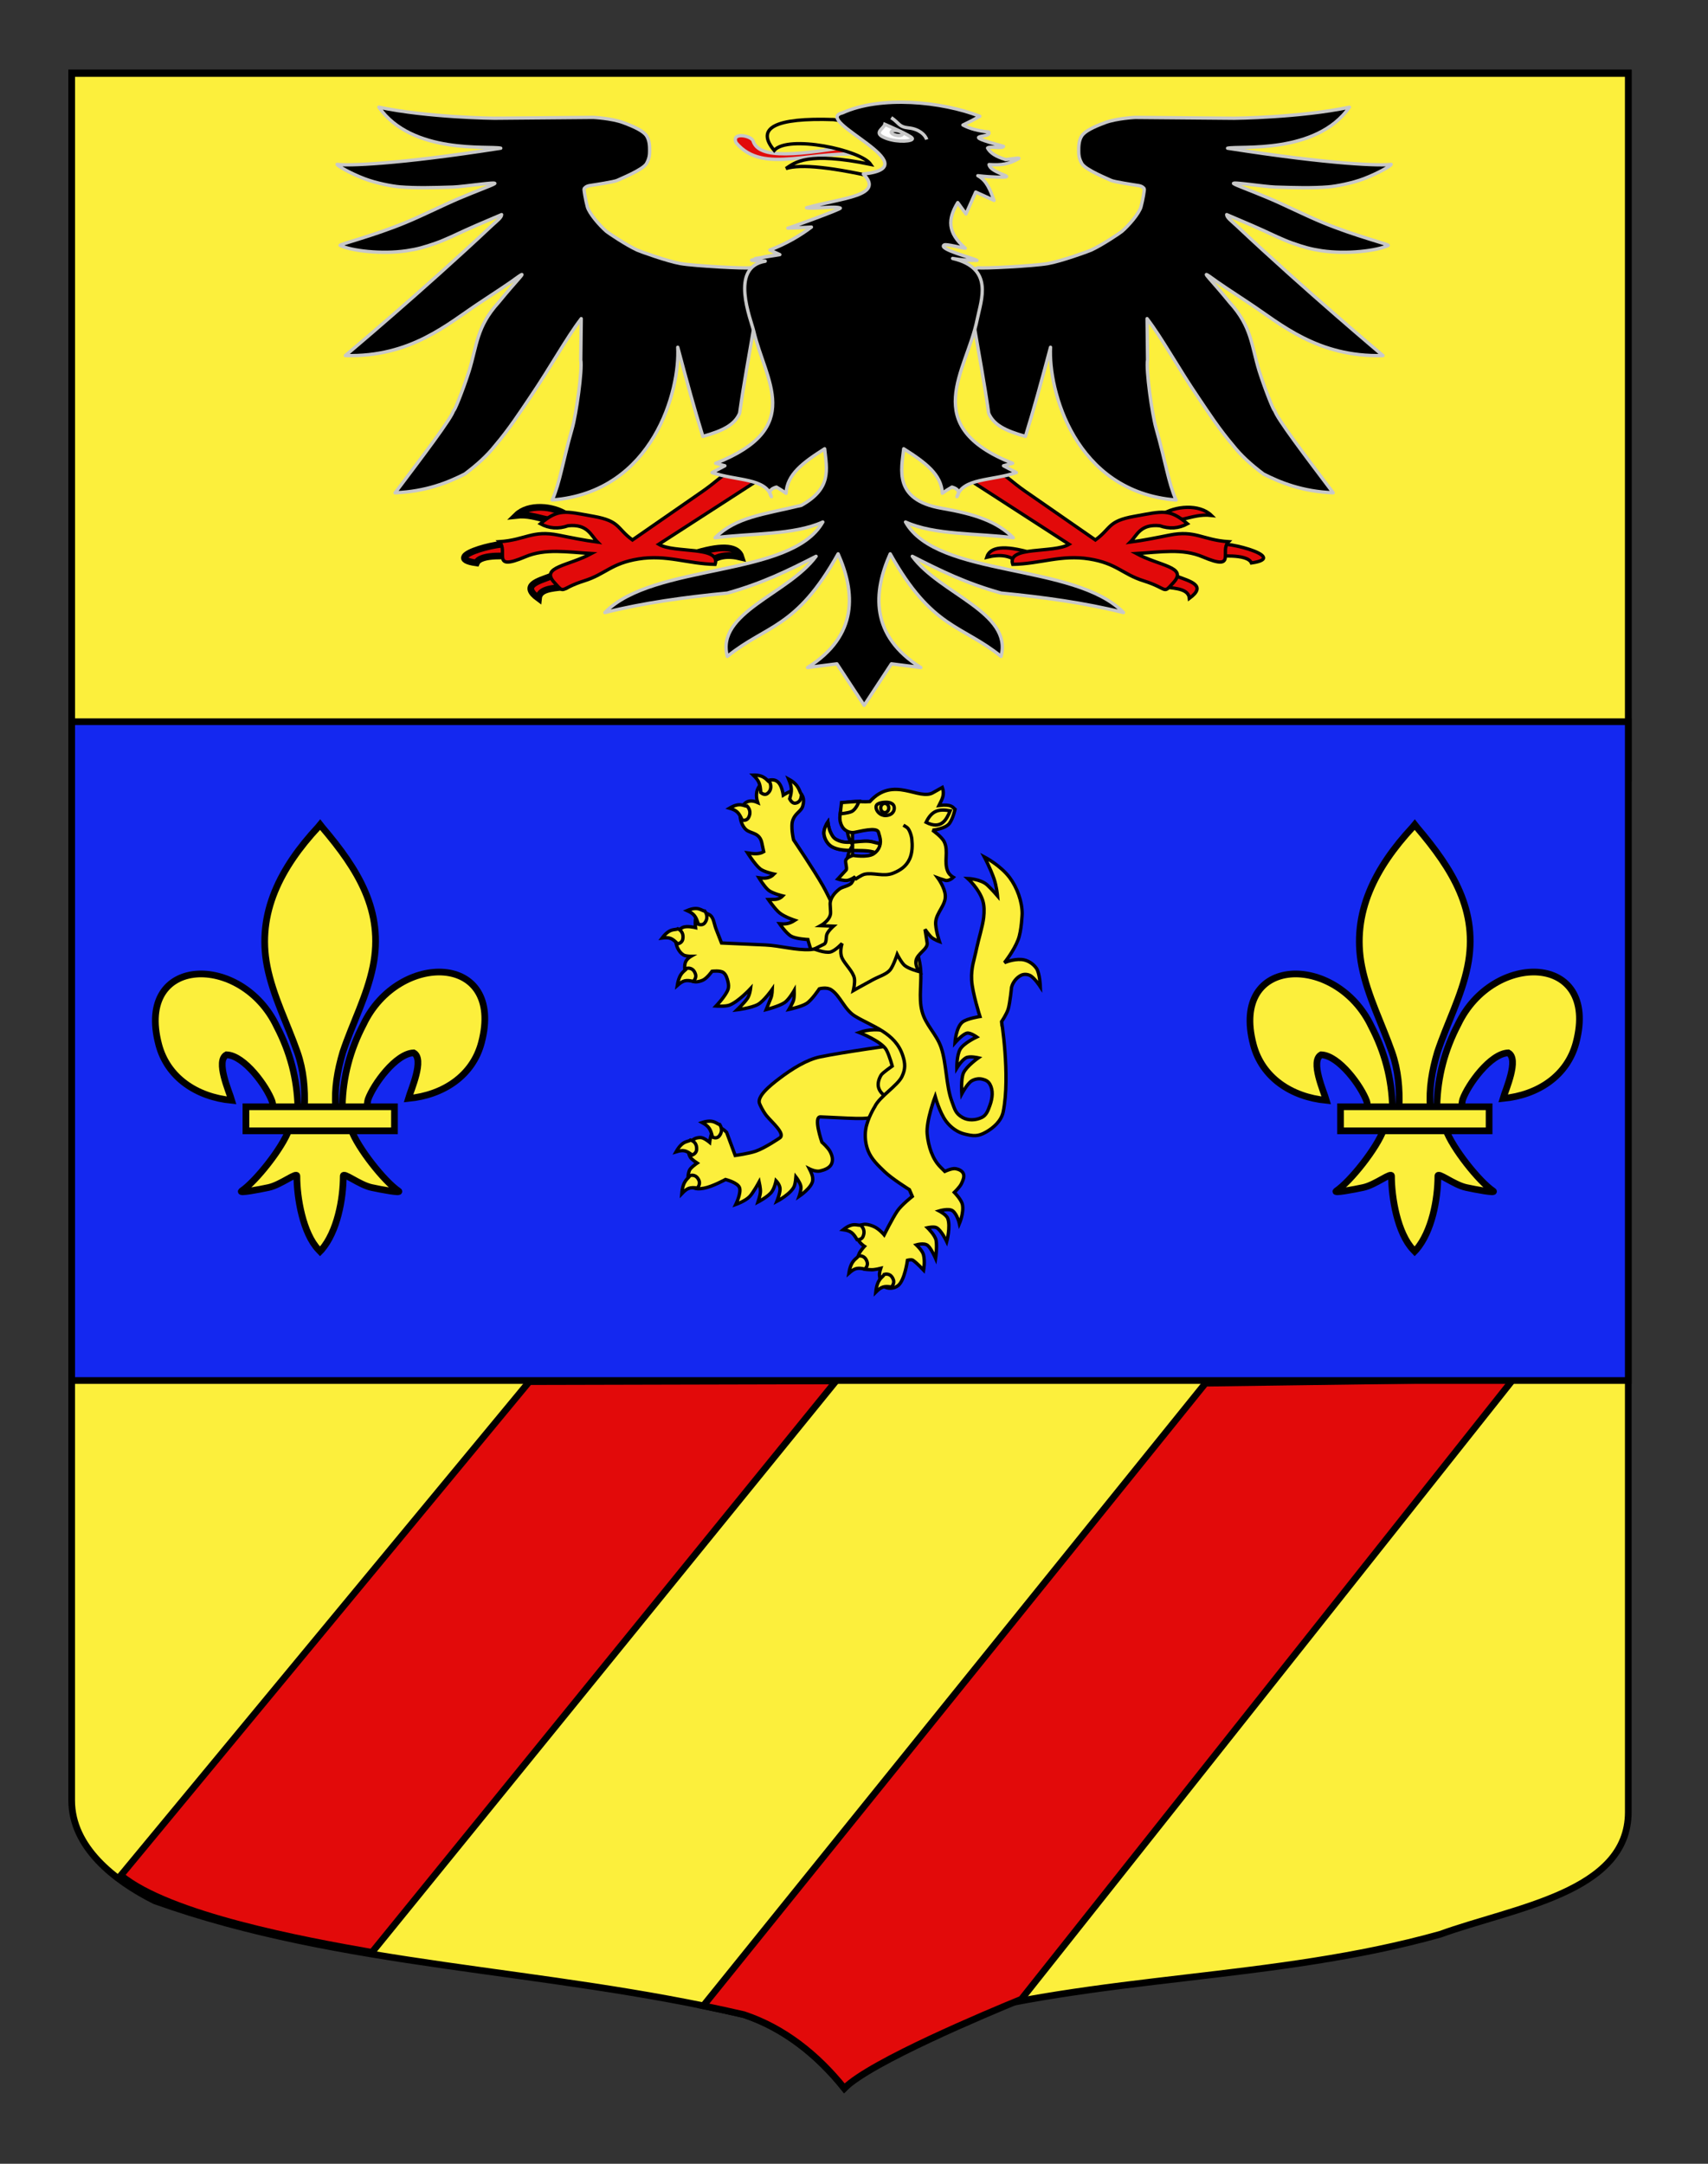 <?xml version="1.0" encoding="utf-8"?>
<!-- Generator: Adobe Illustrator 15.1.0, SVG Export Plug-In . SVG Version: 6.00 Build 0)  -->
<!DOCTYPE svg PUBLIC "-//W3C//DTD SVG 1.1//EN" "http://www.w3.org/Graphics/SVG/1.1/DTD/svg11.dtd">
<svg version="1.1" id="Calque_2" xmlns="http://www.w3.org/2000/svg" xmlns:xlink="http://www.w3.org/1999/xlink" x="0px" y="0px"
	 width="255.118px" height="323.148px" viewBox="0 0 255.118 323.148" enable-background="new 0 0 255.118 323.148"
	 xml:space="preserve">
<rect x="0" y="0" width="255.118" height="323.148" fill="#333333" stroke="none"/>
<path id="Fond_x5F_de_x5F_l_x5F_ecu_1_" fill="#FCEF3C" stroke="#000000" d="M10.707,10.88c78,0,154.504,0,232.504,0
	c0,135.583,0,149.083,0,259.75c0,12.043-17.1,14.25-28.101,18.25c-25,7-51,6-76,13c-5,2-9,6-12.999,10c-4-5-9-9-15-11
	c-30-7-60-7-88-17c-6-3-12.406-8-12.406-15C10.707,245.339,10.707,147.255,10.707,10.88z"/>
<rect x="10.709" y="10.975" fill="#FCEF3C" stroke="#000000" width="232.5" height="105.309"/>
<g>
	<path fill="none" d="M219.629,205.945l-80.68,96.01c0.055-0.021,0.106-0.052,0.161-0.074c25-7,51-6,76-13
		c11.001-4,28.101-6.207,28.101-18.25l0.348-64.758L219.629,205.945z"/>
	<path fill="none" d="M124.89,206.231l-71.614,85.221c16.95,2.948,34.336,4.54,51.77,8.105l78.574-93.504L124.89,206.231z"/>
	<path fill="none" d="M10.992,206.574l-0.285,62.306c0,7,6.406,12,12.406,15c0.156,0.057,0.313,0.107,0.47,0.162l65.296-77.703
		L10.992,206.574z"/>
	<path fill="#E20A0A" stroke="#000000" d="M79.059,206.339l-61,73.735c7.25,6,27.42,9.747,37.5,11.5l69.33-85.344L79.059,206.339z"
		/>
	<path fill="#E20A0A" stroke="#000000" d="M180.059,206.574l-75.013,92.983c2.022,0.413,4.044,0.852,6.067,1.322c6,2,11,6,15,11
		c3.955-3.956,21.521-11.283,26.446-13.306l73.5-92.63L180.059,206.574z"/>
</g>
<rect x="10.709" y="107.787" fill="#1428F0" stroke="#000000" width="232.5" height="98.388"/>
<g id="Aigle">
	<path id="path2764" stroke="#C8C8C8" stroke-width="0.5" stroke-linejoin="round" d="M113.258,40.407l-1.229-0.423
		c-0.581,0.146-8.339-0.262-10.375-0.621c-2.037-0.36-6.088-1.833-6.498-2.022c-1.641-0.763-4.301-2.554-4.561-2.773
		C89.57,33.691,88,31.872,87.73,30.875c-0.271-1-0.546-2.608-0.481-2.689c0.064-0.082,0.242-0.378,0.862-0.474
		c0.695-0.104,3.682-0.561,4.099-0.777c0.333-0.176,3.821-1.564,4.354-2.503c0.454-0.805,0.474-1.369,0.474-1.956
		s-0.005-1.482-0.458-2.185c-0.452-0.701-1.739-1.327-3.485-1.979c-1.746-0.653-4.499-0.782-4.499-0.782L73.82,17.657
		c-0.016,0.001-9.811-0.094-17.229-1.651c4.994,7.117,16.406,5.717,18.203,6.125c-15.63,2.452-22.914,2.626-24.438,2.416
		c0.023,0.214,1.909,1.31,4.063,2.14c1.744,0.672,4.162,1.13,5.311,1.224c2.406,0.196,5.057,0.121,7.916,0.029
		c1.6-0.05,6.658-0.84,6.24-0.52c-0.328,0.253-2.574,1.042-5.324,2.209c-2.416,1.027-5.217,2.456-7.979,3.604
		c-4.939,2.049-10.064,3.283-9.775,3.424c1.629,0.792,6.165,1.356,9.93,0.795c1.617-0.242,2.623-0.529,4.39-1.146
		c1.364-0.477,3.263-1.402,4.39-1.917c2.136-0.973,4.143-1.778,5.404-2.337c-0.004,0.44-0.673,0.908-1.487,1.666
		c-10.216,9.625-21.852,19.384-21.852,19.384c9.78,0.272,15.307-4.749,20.01-7.843c5.987-3.938,4.62-3.114,5.914-4.003
		c1.294-0.888-0.31,0.562-3.039,3.917c-3.306,3.643-3.22,6.431-4.409,10.265c-0.916,2.861-2.278,6.254-2.313,5.855
		c-0.128,0.956-4.821,7.12-8.728,12.305c4.615-0.189,7.928-1.542,10.408-2.808c1.842-1.378,3.372-2.776,4.525-4.242
		c2.102-2.471,3.624-4.836,5.156-7.096c3.209-4.731,5.449-8.909,7.709-11.864l-0.072,6.145c0.273,1.47-0.684,8.189-1.277,10.248
		c-1.439,5.001-1.787,7.97-2.981,10.694c15.188-1.193,19.099-16.51,18.747-22.812c1.25,4.714,2.5,9.291,3.75,13.314
		c3.035-0.854,4.75-1.735,5.494-3.459c0.668-4.767,1.466-8.865,2.133-12.89l6.271-6.135L113.258,40.407z"/>
	<path id="path5440" stroke="#C8C8C8" stroke-width="0.5" stroke-linejoin="round" d="M144.903,40.407l1.229-0.423
		c0.582,0.146,8.342-0.262,10.375-0.621c2.037-0.36,6.091-1.833,6.496-2.022c1.646-0.763,4.308-2.554,4.562-2.773
		c1.025-0.874,2.596-2.694,2.865-3.69c0.271-1,0.547-2.608,0.482-2.689c-0.065-0.081-0.244-0.378-0.861-0.474
		c-0.697-0.104-3.684-0.561-4.1-0.777c-0.334-0.176-3.82-1.564-4.354-2.503c-0.457-0.805-0.476-1.369-0.476-1.956
		s0.006-1.482,0.459-2.185c0.451-0.701,1.737-1.327,3.482-1.979c1.744-0.653,4.499-0.782,4.499-0.782l14.774,0.127
		c0.018,0.001,9.812-0.094,17.229-1.651c-4.993,7.117-16.407,5.717-18.205,6.125c15.632,2.451,22.912,2.625,24.438,2.414
		c-0.023,0.214-1.907,1.31-4.062,2.14c-1.746,0.672-4.16,1.13-5.311,1.224c-2.405,0.196-5.057,0.121-7.916,0.03
		c-1.602-0.051-6.66-0.841-6.241-0.521c0.328,0.253,2.573,1.042,5.325,2.209c2.417,1.027,5.216,2.456,7.979,3.604
		c4.939,2.049,10.063,3.283,9.776,3.424c-1.632,0.792-6.166,1.356-9.935,0.795c-1.615-0.242-2.621-0.529-4.389-1.146
		c-1.363-0.477-3.264-1.402-4.391-1.917c-2.137-0.973-4.145-1.778-5.404-2.337c0.007,0.44,0.676,0.908,1.488,1.666
		c10.214,9.625,21.853,19.385,21.853,19.385c-9.78,0.271-15.308-4.749-20.013-7.845c-5.984-3.938-4.619-3.114-5.912-4.002
		s0.311,0.562,3.037,3.917c3.307,3.642,3.225,6.43,4.41,10.265c0.918,2.859,2.277,6.252,2.312,5.854
		c0.129,0.956,4.82,7.119,8.729,12.305c-4.615-0.189-7.93-1.541-10.408-2.808c-1.842-1.378-3.373-2.778-4.523-4.242
		c-2.104-2.471-3.625-4.836-5.158-7.096c-3.207-4.732-5.446-8.91-7.707-11.864l0.072,6.146c-0.271,1.469,0.685,8.188,1.273,10.247
		c1.438,5.001,1.789,7.971,2.98,10.694c-15.188-1.193-19.098-16.51-18.748-22.811c-1.248,4.713-2.498,9.291-3.748,13.313
		c-3.033-0.854-4.752-1.735-5.492-3.459c-0.668-4.767-1.469-8.865-2.137-12.89l-6.271-6.134L144.903,40.407z"/>
	<g id="g12549">
		<g id="g12543">
			<path id="path6333" fill="#E20A0A" stroke="#000000" d="M76.353,83.05c0.012-0.035,0.115-1.521,0.112-1.51
				c0.177-1.232-11.46,1.653-5.305,2.533C71.792,82.604,76.322,83.149,76.353,83.05C76.365,83.013,76.34,83.088,76.353,83.05z"/>
			<path id="path8112" fill="#E20A0A" stroke="#000000" d="M84.594,76.877c-2.056,1.943-4.21-0.276-7.45,0.093
				C78.921,75.229,82.585,75.539,84.594,76.877L84.594,76.877z"/>
			<path id="path9884" fill="#E20A0A" stroke="#000000" d="M84.046,87.676c1.664-0.203,0.617-2.491-1.6-1.661
				c-2.217,0.829-4.651,1.419-2.012,3.346C80.568,87.967,82.382,87.88,84.046,87.676C85.71,87.472,82.382,87.88,84.046,87.676z"/>
			<path id="path11656" fill="#E20A0A" stroke="#000000" d="M104.16,82.531c3.893-1.13,6.059-0.889,6.537,0.691
				c-2.068-0.505-3.414-0.194-4.389,0.53"/>
		</g>
		<path id="path5446" fill="#E20A0A" stroke="#000000" stroke-width="0.5" d="M114.765,70.716c-6.127-1.546-5.849-0.095-9.789,2.639
			c-3.502,2.429-7.006,4.855-10.508,7.285c-2.393-1.742-1.789-2.812-5.836-3.533c-4.239-0.755-5.215-1.182-7.915,1.115
			c1.313,0.711,2.697,0.809,4.151,0.293c2.918-0.28,3.363,1.421,4.389,2.446c-1.988-0.262-3.912-0.654-5.816-1.036
			c-3.947-0.792-4.906,0.708-8.859,0.978c1.396,1.406-1.337,4.475,3.863,2.257c3.008-1.28,6.25-0.708,9.898-0.49
			c-3.402,1.853-7.664,1.979-5.568,4.3c1.693,1.876,0.697,0.966,4.482-0.221c3.198-1.002,4.009-2.61,8.113-3.272
			c4.203-0.677,7.315,0.729,11.441,0.81c0.934-2.791-6.13-1.616-8.412-3L114.765,70.716L114.765,70.716z"/>
	</g>
	<g id="g12557" transform="matrix(-1,0,0,1,714.467,0)">
		<g id="g12559">
			<path id="path12561" fill="#E20A0A" stroke="#000000" stroke-width="0.5" d="M532.737,83.05c0.011-0.035,0.114-1.521,0.11-1.51
				c0.193-1.229-11.473,1.652-5.305,2.533C528.174,82.611,532.707,83.141,532.737,83.05
				C532.748,83.013,532.722,83.088,532.737,83.05z"/>
			<path id="path12563" fill="#E20A0A" stroke="#000000" stroke-width="0.5" d="M540.976,76.877
				c-2.055,1.943-4.206-0.276-7.448,0.093C535.304,75.229,538.968,75.539,540.976,76.877L540.976,76.877z"/>
			<path id="path12565" fill="#E20A0A" stroke="#000000" stroke-width="0.5" d="M540.429,87.676
				c1.664-0.203,0.617-2.491-1.604-1.661c-2.217,0.829-4.646,1.419-2.012,3.346C536.952,87.967,538.763,87.88,540.429,87.676
				C542.093,87.472,538.763,87.88,540.429,87.676z"/>
			<path id="path12567" fill="#E20A0A" stroke="#000000" stroke-width="0.5" d="M560.543,82.531c3.895-1.13,6.061-0.889,6.537,0.691
				c-2.066-0.505-3.414-0.194-4.388,0.53"/>
		</g>
		<path id="path12569" fill="#E20A0A" stroke="#000000" stroke-width="0.5" d="M571.149,70.716c-6.13-1.546-5.851-0.095-9.791,2.639
			c-3.502,2.429-7.005,4.855-10.507,7.285c-2.391-1.742-1.789-2.812-5.836-3.533c-4.239-0.755-5.217-1.182-7.914,1.115
			c1.312,0.711,2.697,0.809,4.15,0.293c2.918-0.28,3.361,1.421,4.389,2.446c-1.987-0.262-3.912-0.654-5.816-1.036
			c-3.949-0.792-4.904,0.708-8.859,0.978c1.395,1.406-1.334,4.473,3.865,2.257c3.008-1.28,6.247-0.708,9.896-0.49
			c-3.401,1.853-7.666,1.979-5.568,4.3c1.691,1.876,0.698,0.966,4.482-0.221c3.197-1.002,4.01-2.61,8.115-3.272
			c4.2-0.677,7.312,0.729,11.438,0.81c0.938-2.789-6.133-1.618-8.412-3L571.149,70.716L571.149,70.716z"/>
	</g>
	<path id="path32275" fill="#E20A0A" stroke="#C8C8C8" stroke-width="0.5" stroke-linejoin="round" d="M129.861,23.18
		c1.216,0.201,1.832-2-1.356-1.566c-9.183,1.529-15.212,2.303-16.032-0.621c-0.438-0.8-3.278-1.259-2.521,0.326
		C114.088,26.254,121.408,22.138,129.861,23.18z"/>
	<path id="Bec" fill="#FCEF3C" stroke="#000000" stroke-width="0.5" d="M137.042,19.721l-4.981,7.049
		c-7.715-1.825-12.475-2.298-14.674-1.6c1.371-0.893,3.137-2.584,12.67-0.62c-1.443-2.161-12.383-4.462-14.416-2.087
		c-2.824-3.361,0.132-4.896,8.857-4.602L137.042,19.721z"/>
	<path id="path13458" stroke="#C8C8C8" stroke-width="0.5" stroke-linejoin="round" d="M116.478,38.027
		c-1.528,0.143-2.933,0.422-4.211,0.838c0.033,0.079,2.127,0.088,2.041,0.146c-5.395,0.872-2.137,8.692-1.721,10.469
		c1.74,7.419,7.693,14.423-5.686,19.714l1.373,0.37l-1.92,1.015c3.676,1.257,8.023,0.787,8.867,3.6
		c-0.463-0.681-0.213-1.158,0.751-1.434c0.517,0.294,0.997,0.604,1.444,0.925c0.131-2.798,2.465-4.557,5.759-6.645
		c0.322,3.111,1.079,5.896-3.474,8.443c-5.639,1.364-9.77,1.727-12.891,4.847c5.369-0.699,11.74-0.376,16.091-2.354
		c-4.7,8.367-25.327,6.051-32.548,13.522c5.764-1.445,11.988-2.296,18.285-2.908c5.277-1.477,9.072-3.36,13.256-5.493
		c-4.134,5.624-15.008,8.391-13.256,14.953c5.881-4.761,10.269-4.072,16.548-15.321c2.524,5.658,3.075,12.203-4.571,16.983
		l4.389-0.555l4.073,6.203l4.072-6.203l4.395,0.555c-7.648-4.78-7.103-11.326-4.576-16.983
		c6.285,11.248,10.674,10.561,16.557,15.321c1.752-6.562-9.123-9.329-13.259-14.953c4.188,2.132,7.979,4.016,13.259,5.493
		c6.297,0.612,12.521,1.463,18.284,2.908c-7.224-7.474-27.851-5.155-32.554-13.522c4.354,1.979,10.729,1.655,16.096,2.354
		c-2.469-2.468-5.746-3.547-10.717-4.409c-7.252-1.256-5.965-5.869-5.65-8.883c3.297,2.087,5.631,3.847,5.766,6.645
		c0.441-0.323,0.926-0.631,1.44-0.925c0.964,0.276,1.214,0.752,0.751,1.434c0.846-2.813,5.189-2.343,8.868-3.6l-1.92-1.015
		l1.368-0.371c-14.131-5.589-6.873-13.681-5.301-21.461c0.604-2.982,2.535-7.689-3.668-9.131c1.19,0.215,2.403,0.312,3.639,0.291
		c-0.729-0.405-5.885-1.702-4.895-2.307c0.301-0.183,2.715,0.465,3.147,0.493c-2.697-2.374-2.622-4.326-1.125-6.819l1.229,1.697
		l1.457-3.271l2.743,1.248c-0.554-1.45-1.047-2.955-2.428-3.69c2.302,0.265,3.938,0.246,4.22,0.178
		c0.6-0.146-2.425-0.79-2.538-1.841c1.966,0.112,2.907-0.052,4.403-0.893c0.455-0.256-2.137,0.273-2.021,0.106
		c-1.363-0.406-2.231-0.967-2.609-1.686c0.367-0.313,2.224,0.147,2.384-0.247c-7.271-2.006-1.556-1.07-2.226-2.153
		c-1.53-0.147-2.812-0.492-3.834-1.033c0.883-0.415,1.724-0.851,2.521-1.307c-5.704-2.223-14.803-3.113-20.523-0.508
		c-4.695,1.118,13.42,8.049,3.124,9.128c3.271,3.297-3.271,3.559-8.492,5.048c1.154,0.203,4.267-0.312,5.051,0.043
		c0.25,0.113-7.656,2.998-7.834,2.991c1.176-0.031,2.348-0.082,3.516-0.152c-1.734,1.3-3.72,2.474-6.207,3.426L116.478,38.027
		C108.205,39.362,116.478,38.027,116.478,38.027z"/>
	<path stroke="#C8C8C8" stroke-width="0.5" stroke-miterlimit="10" d="M133.12,17.57c1.241,0.831,1.104,1.383,2.621,1.538
		c1.514,0.155,2.483,1.033,2.67,1.733"/>
	<path fill="#FFFFFF" stroke="#C8C8C8" stroke-width="0.5" stroke-miterlimit="10" d="M132.167,18.569
		c-0.168,0.681-1.939,1.311,0.228,2.097c1.799,0.653,4.048,0.426,3.878,0S132.167,18.569,132.167,18.569z"/>
	<path stroke="#C8C8C8" stroke-width="0.5" stroke-miterlimit="10" d="M133.215,19.583c0.215-0.146,0.724-0.139,1.138,0.018
		c0.414,0.153,0.575,0.397,0.362,0.542c-0.215,0.146-0.729,0.138-1.139-0.018C133.165,19.969,133.002,19.728,133.215,19.583z"/>
</g>
<g>
	<path id="path1876" fill="#FCEF3C" stroke="#000000" d="M214.625,165.144c0.1-4.325,1.168-8.344,3.16-12.152
		c5.215-10.97,21.141-10.707,17.631,2.709c-1.295,4.943-5.689,7.85-10.91,8.348c0.377-1.303,2.449-5.907,0.775-6.809
		c-2.676,0.102-5.996,4.726-6.797,6.93c-0.115,0.317-0.083,0.684-0.212,0.994"/>
	<path id="path1902" fill="#FCEF3C" stroke="#000000" d="M207.993,165.43c-0.1-4.325-1.168-8.344-3.16-12.152
		c-5.215-10.97-21.141-10.708-17.629,2.709c1.293,4.943,5.688,7.85,10.908,8.348c-0.376-1.303-2.449-5.909-0.775-6.809
		c2.676,0.101,5.998,4.725,6.797,6.93c0.115,0.317,0.082,0.684,0.212,0.994"/>
	<path id="path3734" fill="#FCEF3C" stroke="#000000" d="M211,123.538c-5.494,5.921-9.183,12.77-7.592,20.799
		c0.877,4.431,3.004,8.533,4.504,12.803c0.938,2.678,1.178,5.475,1.065,8.29h4.661c-0.225-2.836,0.266-5.583,1.066-8.29
		c1.428-4.296,3.603-8.368,4.502-12.803c1.686-8.29-2.268-14.542-7.566-20.772l-0.323-0.413L211,123.538z"/>
	<path id="path6395" fill="#FCEF3C" stroke="#000000" d="M206.655,168.712c-0.975,2.73-4.947,7.731-7.058,9.157
		c-0.548,0.37,2.616-0.213,4.032-0.522c1.856-0.407,4.271-2.388,4.216-1.688c-0.005,3.198,0.896,8.536,3.239,10.989l0.222,0.235
		l0.229-0.235c2.342-2.733,3.227-7.54,3.237-10.989c-0.058-0.699,2.358,1.28,4.216,1.688c1.416,0.311,4.58,0.894,4.032,0.522
		c-2.11-1.426-6.081-6.427-7.056-9.157H206.655z"/>
	<rect id="rect4623" x="200.234" y="165.29" fill="#FCEF3C" stroke="#000000" width="22.187" height="3.594"/>
</g>
<g>
	<path id="path1876_1_" fill="#FCEF3C" stroke="#000000" d="M51.125,165.144c0.1-4.325,1.169-8.344,3.16-12.152
		c5.215-10.97,21.142-10.707,17.631,2.709c-1.294,4.943-5.689,7.85-10.91,8.348c0.377-1.303,2.449-5.907,0.776-6.809
		c-2.676,0.102-5.997,4.726-6.797,6.93c-0.115,0.317-0.083,0.684-0.212,0.994"/>
	<path id="path1902_1_" fill="#FCEF3C" stroke="#000000" d="M44.493,165.43c-0.1-4.325-1.169-8.344-3.16-12.152
		c-5.215-10.97-21.141-10.708-17.63,2.709c1.294,4.943,5.688,7.85,10.909,8.348c-0.376-1.303-2.449-5.909-0.776-6.809
		c2.676,0.101,5.998,4.725,6.797,6.93c0.116,0.317,0.083,0.684,0.212,0.994"/>
	<path id="path3734_1_" fill="#FCEF3C" stroke="#000000" d="M47.5,123.538c-5.493,5.921-9.182,12.77-7.591,20.799
		c0.877,4.431,3.004,8.533,4.503,12.803c0.938,2.678,1.178,5.475,1.066,8.29h4.661c-0.224-2.836,0.266-5.583,1.066-8.29
		c1.429-4.296,3.603-8.368,4.503-12.803c1.685-8.29-2.268-14.542-7.567-20.772l-0.323-0.413L47.5,123.538z"/>
	<path id="path6395_1_" fill="#FCEF3C" stroke="#000000" d="M43.155,168.712c-0.975,2.73-4.947,7.731-7.058,9.157
		c-0.547,0.37,2.616-0.213,4.032-0.522c1.857-0.407,4.272-2.388,4.216-1.688c-0.005,3.198,0.895,8.536,3.239,10.989l0.222,0.235
		l0.229-0.235c2.343-2.733,3.227-7.54,3.238-10.989c-0.057-0.699,2.358,1.28,4.216,1.688c1.416,0.311,4.58,0.894,4.032,0.522
		c-2.11-1.426-6.081-6.427-7.056-9.157H43.155z"/>
	<rect id="rect4623_1_" x="36.734" y="165.29" fill="#FCEF3C" stroke="#000000" width="22.186" height="3.594"/>
</g>
<g id="Lion">
	<path fill="#FCEF3C" stroke="#000000" stroke-width="0.5" d="M108.529,169.102l1.285,3.463c0,0,2.062-0.285,3.078-0.643
		c1.389-0.483,3.547-1.959,3.547-1.959c0.974-0.607-1.198-2.396-1.96-3.353c-0.587-0.738-0.986-1.694-0.986-1.694
		c-0.579-1.082,1.458-2.745,2.932-3.865c1.888-1.433,4.074-2.794,6.051-3.208c3.369-0.703,11.364-1.807,11.364-1.807l0.81,3.408
		l-1.847,4.987l-2.764,2.21c0.526,0.698-4.005,0.294-7.487,0.162c-1.115-0.044,0.21,3.773,0.21,3.773s0.867,0.755,1.198,1.348
		c0.331,0.594,0.516,1.276,0.243,1.896c-0.272,0.62-1.065,0.915-1.726,1.065c-0.658,0.15-1.573-0.315-1.573-0.315
		c0.289,0.561,0.545,1.132,0.482,1.735c-0.108,1.068-2.019,2.362-2.019,2.362s0.371-1.052,0.242-1.559
		c-0.154-0.604-0.725-1.332-0.725-1.332s-0.069,0.878-0.219,1.302c-0.414,1.179-2.63,2.342-2.63,2.342s0.486-1.21,0.48-1.854
		c-0.007-0.636-0.602-1.229-0.602-1.229s-0.193,1.011-0.619,1.624c-0.514,0.738-2.069,1.552-2.069,1.552s0.331-0.995,0.358-1.518
		c0.026-0.5-0.191-1.484-0.191-1.484s-0.889,1.644-1.431,2.2c-0.656,0.681-2.061,1.171-2.061,1.171s0.838-1.699,0.562-2.501
		c-0.266-0.771-2.093-1.229-2.093-1.229s-1.954,1.068-3.207,1.299c-0.621,0.114-1.44,0.212-1.866-0.319
		c-0.58-0.725-0.654-1.361-0.348-2.28c0.153-0.46,1.18-1.148,1.18-1.148s-0.776-0.51-0.994-0.846
		c-0.392-0.604-0.379-1.331-0.093-2.008c0.302-0.714,0.898-0.963,1.591-0.964c0.512-0.004,1.365,0.718,1.365,0.718
		s0.226-1.896,0.873-2.234C107.5,168.044,108.529,169.102,108.529,169.102z"/>
	<path fill="#FCEF3C" stroke="#000000" stroke-width="0.5" d="M123.756,143.864c0,0-1.524-0.399-2.063-1
		c-0.587-0.653-1.021-2.548-1.021-2.548s-1.74-0.083-2.479-0.488c-0.774-0.423-1.745-1.868-1.745-1.868
		c0.796,0.054,1.397,0.054,2.271-0.514c0,0-1.475-0.474-2.259-1.096c-0.683-0.541-1.698-2.021-1.698-2.021
		c0.725-0.039,1.466,0.174,2.145-0.528c0,0-1.463-0.352-2.075-0.818s-1.473-1.89-1.473-1.89c0.816,0.115,1.609,0.123,2.257-0.556
		c0,0-1.489-0.31-2.066-0.773c-0.796-0.642-1.891-2.387-1.891-2.387c0.845,0.131,1.687,0.251,2.413-0.179l-0.277-1.301
		c-0.333-1.571-1.598-1.366-2.319-1.959c-0.71-0.581-0.972-1.746-0.918-2.348c0.094-1.062,0.781-2.547,2.616-1.737
		c-0.649-2.021,0.536-3.057,1.619-3.315c1.04-0.251,1.866,0.097,2.201,2.214c0,0,1.021-0.663,1.517-0.673
		c0.69-0.016,1.391,0.445,1.5,1.275c0.044,0.341-0.026,1.013-0.253,1.369c-0.358,0.561-0.993,0.848-1.324,1.716
		c-0.378,0.983,0.097,2.986,0.097,2.986s3.049,4.499,4.4,6.884c0.719,1.269,1.967,3.937,1.967,3.937l0.099-0.042l3.6,0.908
		l-0.907,7.646l-3.932-0.892l0,0L123.756,143.864L123.756,143.864z"/>
	<path fill="#FCEF3C" stroke="#000000" stroke-width="0.5" d="M135.338,163.07c0,0-1.842,1.229-3.021,0.652
		c-0.507-0.248-0.982-0.786-1.113-1.4c-0.127-0.593,0.108-1.27,0.412-1.772c0.196-0.321,1.653-1.34,1.653-1.34
		s-0.394-1.514-0.864-2.39c-0.691-1.29-4.066-2.621-4.066-2.621c1.375-0.492,2.975-0.553,4.596-0.113l2.738,3.825L135.338,163.07z"
		/>
	<path fill="#FCEF3C" stroke="#000000" stroke-width="0.5" d="M135.542,188.219c0,0,0.596-0.163,0.83,0
		c0.608,0.423,1.588,1.471,1.588,1.471s0.24-1.291-0.027-2.318c-0.159-0.608-1.062-1.454-1.062-1.454s1.164-0.354,1.696,0.086
		c0.522,0.434,1.181,1.937,1.181,1.937s0.248-1.65,0.076-2.684c-0.133-0.785-1.285-1.901-1.285-1.901s0.949-0.22,1.361,0
		c0.712,0.384,1.512,2.077,1.512,2.077s0.602-2.226,0.151-3.461c-0.208-0.569-1.284-1.124-1.284-1.124s1.484-0.447,2.04,0
		c0.679,0.548,0.981,1.9,0.981,1.9s0.701-1.653,0.453-2.854c-0.151-0.741-1.209-1.817-1.209-1.817s0.812-0.772,1.06-1.296
		c0.209-0.444,0.478-1.009,0.304-1.471c-0.182-0.478-0.732-0.695-1.184-0.773c-0.542-0.094-1.604,0.409-1.604,0.409l-0.658-0.66
		c-1.162-1.16-1.795-3.041-1.971-4.928c-0.186-1.95,1.195-5.61,1.195-5.61s0.643,2.389,1.632,3.711
		c0.693,0.926,1.69,1.641,2.733,1.897c1.33,0.326,2.009,0.409,3.229-0.286c1.102-0.625,2.288-1.66,2.567-3.029
		c1.092-5.392-0.322-14.118-0.249-13.455c0,0,0.763-1.117,0.996-1.895c0.275-0.93,0.494-3.222,0.494-3.222
		c0.182-0.777,0.765-1.472,1.408-1.801c0.402-0.206,0.912-0.188,1.324,0c0.672,0.307,1.572,1.705,1.572,1.705
		s-0.072-2.005-0.578-2.747c-0.518-0.757-1.398-1.266-2.236-1.327c-1.283-0.095-2.549,0.474-2.549,0.474s1.396-1.729,2.049-3.435
		c0.519-1.351,0.6-3.893,0.6-3.893c0-1.84-0.773-3.915-1.862-5.372c-1.38-1.849-3.796-3.102-3.796-3.102s0.879,1.635,1.449,3.261
		c0.393,1.124,0.529,2.568,0.529,2.568s-0.812-0.945-1.522-1.614c-0.987-0.928-2.922-0.984-2.922-0.984s1.679,1.514,2.235,3.29
		c0.248,0.795,0.232,1.69,0.139,2.528c-0.15,1.321-0.771,3.257-1.039,4.554c-0.373,1.812-0.848,2.911-0.758,4.771
		c0.093,1.88,1.242,5.466,1.242,5.466s-1.896,0.287-2.59,0.816c-0.988,0.755-1.149,3.114-1.149,3.114s1.089-1.253,1.771-1.437
		c0.508-0.138,1.483,0.565,1.483,0.565s-1.935,0.899-2.476,1.839c-0.528,0.919-0.494,2.798-0.494,2.798s0.701-1.156,1.361-1.522
		c0.557-0.312,1.856,0,1.856,0s-1.781,1.25-2.228,2.264c-0.41,0.932-0.248,3.115-0.248,3.115s0.812-1.525,1.465-1.928
		c0.475-0.289,1.086-0.393,1.609-0.262c0.487,0.121,0.862,0.291,1.133,0.772c0.491,0.872,0.394,2.023,0,3.115
		c-0.291,0.802-0.537,1.51-1.238,1.839c-0.877,0.415-1.998,0.489-2.846,0c-1.053-0.606-1.146-1.164-1.606-2.406
		c-0.882-2.378-0.785-5.664-1.608-8.07c-0.685-1.997-2.307-3.321-2.846-5.378c-0.557-2.125,0.021-4.457-0.247-6.653
		c-0.167-1.36-0.824-3.452-0.99-4.814c-0.131-1.074,0-2.407,0-2.407l-8.335-0.497l-4.492,4.548c0,0-1.711,0.532-2.59,0.593
		c-2.134,0.143-4.596-0.592-6.73-0.689c-2.302-0.106-6.567-0.293-6.567-0.293l-0.821-2.102c-0.311-0.801-0.328-1.766-1.021-2.143
		c-0.538-0.293-1.335-0.442-1.786,0c-0.436,0.429-0.255,1.947-0.255,1.947s-1.374-0.335-1.957,0
		c-0.635,0.362-1.012,0.843-1.021,1.655c-0.012,0.954,0.45,1.995,1.191,2.434c0.327,0.195,1.105,0.195,1.105,0.195
		s-0.677,0.383-0.851,0.974c-0.225,0.76-0.003,1.79,0.511,2.335c0.611,0.65,1.25,0.594,2.043,0.292
		c0.665-0.254,1.445-1.362,1.445-1.362s1.224-0.16,1.701,0.193c0.384,0.285,0.563,0.858,0.681,1.363
		c0.088,0.377,0.131,0.808,0,1.169c-0.353,0.974-1.783,2.466-1.783,2.466s1.382,0.107,2.02-0.143
		c1.338-0.521,3.136-2.463,3.136-2.463s-0.107,0.92-0.455,1.441c-0.438,0.66-1.549,1.726-1.549,1.726s2.113-0.255,3.108-0.803
		c0.891-0.489,2.15-2.275,2.15-2.275s-0.028,0.866-0.215,1.311c-0.223,0.529-0.706,1.737-0.706,1.737s1.909-0.484,2.754-1.049
		c0.646-0.432,1.437-1.813,1.437-1.813s0.031,0.944-0.101,1.44c-0.118,0.446-0.679,1.393-0.679,1.393s1.824-0.389,2.604-0.876
		c0.796-0.498,1.924-2.2,1.924-2.2s1.071-0.308,1.762,0.142c1.365,0.883,1.977,2.979,3.569,3.943
		c2.588,1.566,6.034,2.468,7.138,5.913c0.38,1.188,0.405,1.983-0.124,3.099c-0.646,1.361-3.365,3.009-4.062,4.506
		c0,0-1.088,1.706-1.354,3.38c-0.169,1.072-0.029,2.251,0.369,3.238c0.512,1.267,1.527,2.2,2.461,3.099
		c1.115,1.072,3.693,2.675,3.693,2.675l0.434,1.01c0,0-1.629,1.279-2.238,2.185c-0.746,1.108-1.966,3.549-1.966,3.549
		s-0.758-0.907-1.594-1.258c-0.646-0.27-1.567-0.544-2.065,0c-0.479,0.521-0.509,1.147-0.271,1.853
		c0.214,0.632,0.987,1.129,0.987,1.129s-0.643,0.684-0.81,1.131c-0.2,0.539-0.196,1.261,0.092,1.746
		c0.382,0.647,1.025,0.562,1.705,0.616c0.479,0.039,1.437-0.204,1.437-0.204s-0.219,0.646-0.18,1.027
		c0.062,0.594,0.187,1.329,0.629,1.646c0.61,0.436,1.565,0.369,2.153-0.104C135.151,191.192,135.542,188.219,135.542,188.219
		L135.542,188.219z"/>
	<g id="Langue">
		<path fill="#FCEF3C" stroke="#000000" stroke-width="0.5" stroke-miterlimit="10" d="M134.575,126.801
			c0,0-3.016-0.739-4.234-1.062c-1.428-0.379-3.5,0.38-4.896-0.129c-0.822-0.3-1.024-0.512-1.426-1.386
			c-0.248-0.54-0.372-1.458-0.372-1.458s-0.678,0.979-0.57,1.829c0.093,0.74,0.557,1.479,1.132,1.829
			c1.607,0.981,4.415,0.329,6.188,0.803c1.238,0.33,2.741,2.331,2.741,2.331L134.575,126.801z"/>
		<path fill="#FCEF3C" stroke="#000000" stroke-width="0.5" d="M134.575,126.801c0,0-3.016-0.739-4.234-1.062
			c-1.428-0.379-3.5,0.38-4.896-0.129c-0.822-0.3-1.024-0.512-1.426-1.386c-0.248-0.54-0.372-1.458-0.372-1.458
			s-0.678,0.979-0.57,1.829c0.093,0.74,0.557,1.479,1.132,1.829c1.607,0.981,4.415,0.329,6.188,0.803
			c1.238,0.33,2.741,2.331,2.741,2.331L134.575,126.801z"/>
	</g>
	<path fill="#FCEF3C" stroke="#000000" stroke-width="0.5" d="M126.507,128.618c0.228-1.612,0.533-1.771,0.824-2.303l0.013,2.269
		L126.507,128.618z"/>
	<path fill="#FCEF3C" stroke="#000000" stroke-width="0.5" d="M126.507,123.829c0.228,1.612,0.533,1.771,0.824,2.304l0.013-2.269
		L126.507,123.829z"/>
	<path fill="#FCEF3C" stroke="#000000" stroke-width="0.5" stroke-miterlimit="10" d="M130.704,120.579
		c0.016,0.687,0.713,1.405,1.602,1.377c0.888-0.028,1.433-0.601,1.418-1.288c-0.018-0.686-0.584-1.041-1.473-1.014
		C131.361,119.682,130.686,119.892,130.704,120.579z"/>
	<path fill="#FCEF3C" stroke="#000000" stroke-width="0.5" d="M139.277,123.981c0,0,1.379,0.966,1.759,1.736
		c0.702,1.428-0.121,3.039,0.561,4.481c0.242,0.513,0.799,0.823,0.799,0.823s-0.628,0.618-1.198,0.458
		c-0.524-0.148-1.118-0.366-1.118-0.366s1.053,1.425,1.118,2.651c0.076,1.418-1.325,2.516-1.438,3.932
		c-0.077,0.994,0.562,2.925,0.562,2.925s-0.803-0.29-1.196-0.639c-0.328-0.292-0.961-1.189-0.961-1.189l0.319,2.013
		c0.153,0.966-1.532,1.59-1.678,2.742c-0.093,0.743,0.478,1.555,0.478,1.555s-1.537-0.396-2.156-0.914
		c-0.49-0.412-1.117-1.646-1.117-1.646s-0.562,1.689-1.039,2.287c-0.534,0.668-1.668,0.995-2.58,1.484
		c-1.559,0.834-2.934,1.624-2.934,1.624s0.276-1.174,0.159-1.828c-0.182-1.015-1.416-2.103-1.839-3.019
		c-0.427-0.925,0-2.193,0-2.193s-1.015,1.107-1.757,1.28c-0.814,0.188-2.389-0.443-2.389-0.443l1.45-0.727
		c0.411-0.205,0.263-1.009,0.421-1.462c0.18-0.517,0.985-1.229,0.985-1.229l-1.909-0.07c0,0,1.384-0.758,1.479-1.833
		c0.024-0.271-0.062-1.135-0.062-1.409c0.006-0.938,0.734-1.733,1.416-2.254c0.432-0.33,1.6-0.463,1.848-0.985l0.498-0.84
		c0,0-0.627,0.474-1.195,0.558c-0.553,0.083-1.415-0.211-1.415-0.211l1.23-1.338c0.193-0.21-0.133-1.115-0.061-1.409
		c0.129-0.534,1.108-0.775,1.108-0.775s2.178,0.363,3.081-0.248c0.861-0.582,1.185-1.536,0.9-2.534l-0.191-0.676
		c-0.239-0.848-2.855-0.089-3.627,0.028c-0.677,0.103-1.466-0.249-1.82-0.914c-0.661-1.239-0.109-2.24,0-3.478
		c2.623-0.432,2.336-0.109,4.148-0.214c3.569-3.96,7.373-0.03,9.508-1.368l1.324-0.747c0.396,1.115-0.043,1.77-0.5,2.695
		c1.973-0.232,2.051,0.293,2.404,0.571c0,0-0.285,1.33-0.814,2.074c-0.625,0.873-2.555,1.042-2.555,1.042L139.277,123.981z"/>
	<path fill="#FCEF3C" stroke="#000000" stroke-width="0.5" d="M132.249,119.812c-0.436,0.013-0.806,0.092-1.052,0.217
		c-0.245,0.125-0.351,0.263-0.344,0.544c0.015,0.562,0.626,1.251,1.444,1.224c0.416-0.013,0.742-0.152,0.959-0.356
		c0.215-0.204,0.326-0.476,0.32-0.769c-0.007-0.292-0.115-0.497-0.336-0.645C133.017,119.878,132.674,119.799,132.249,119.812z"/>
	<path fill="#FCEF3C" stroke="#000000" stroke-width="0.5" stroke-miterlimit="10" d="M131.549,120.69
		c0.01,0.381,0.287,0.682,0.619,0.67c0.332-0.01,0.596-0.328,0.588-0.709c-0.01-0.381-0.287-0.683-0.619-0.67
		C131.803,119.991,131.542,120.309,131.549,120.69z"/>
	<path fill="#FCEF3C" stroke="#000000" stroke-width="0.5" d="M125.694,119.859l-0.192,1.685c0,0,1.217-0.116,1.691-0.339
		c0.72-0.338,1.106-1.528,1.106-1.528L125.694,119.859z"/>
	<path fill="#FCEF3C" stroke="#000000" stroke-width="0.5" d="M127.709,131.344c0,0,0.236-0.163,0.536-0.349
		c0.301-0.185,0.672-0.382,0.877-0.429c0.635-0.146,1.349-0.047,2.076,0.021c0.729,0.067,1.482,0.116,2.221-0.185
		c1-0.409,1.932-0.975,2.453-2.129c0.418-0.933,0.422-2.027,0.321-2.99c-0.049-0.47-0.358-1.478-0.747-1.726l-0.508-0.322"/>
	<path fill="#FCEF3C" stroke="#000000" stroke-width="0.5" d="M138.327,122.808c0.891-1.826,1.938-2.003,3.603-1.726
		C141.366,122.439,140.581,123.958,138.327,122.808z"/>
	<g id="Griffes">
		<path fill="#FCEF3C" stroke="#000000" stroke-width="0.5" d="M119.704,118.628c0.005,0.779-0.336,1.254-0.913,1.325
			c-0.287,0.034-0.582-0.146-0.84-0.652c0.358-1.201,0.358-1.708-0.156-2.944C119.44,117.245,119.351,118.21,119.704,118.628z"/>
		<path fill="#FCEF3C" stroke="#000000" stroke-width="0.5" d="M115.003,116.841c0.264,0.707,0.111,1.315-0.391,1.677
			c-0.25,0.179-0.579,0.167-0.98-0.159c-0.074-1.28-0.241-1.741-1.121-2.602C114.305,115.717,114.545,116.642,115.003,116.841z"/>
		<path fill="#FCEF3C" stroke="#000000" stroke-width="0.5" d="M111.593,120.385c0.477,0.506,0.542,1.139,0.206,1.728
			c-0.167,0.292-0.471,0.454-0.944,0.366c-0.495-1.125-0.803-1.458-1.89-1.781C110.583,119.728,111.111,120.445,111.593,120.385z"/>
		<path fill="#FCEF3C" stroke="#000000" stroke-width="0.5" d="M103.129,170.261c0.633,0.171,0.964,0.686,0.926,1.386
			c-0.019,0.349-0.213,0.66-0.663,0.853c-0.916-0.698-1.327-0.812-2.412-0.48C101.967,170.263,102.735,170.587,103.129,170.261z"/>
		<path fill="#FCEF3C" stroke="#000000" stroke-width="0.5" d="M103.03,175.579c0.629-0.185,1.13,0.098,1.38,0.738
			c0.124,0.318,0.077,0.698-0.244,1.105c-1.094-0.134-1.505-0.019-2.332,0.851C102,176.196,102.811,176.076,103.03,175.579z"/>
		<path fill="#FCEF3C" stroke="#000000" stroke-width="0.5" d="M107.507,167.94c0.379,0.604,0.333,1.239-0.099,1.737
			c-0.214,0.249-0.539,0.339-0.989,0.144c-0.289-1.214-0.532-1.611-1.541-2.176C106.631,167.067,107.024,167.886,107.507,167.94z"/>
		<path fill="#FCEF3C" stroke="#000000" stroke-width="0.5" d="M105.272,136.059c0.416,0.568,0.413,1.207,0.016,1.742
			c-0.197,0.267-0.517,0.383-0.978,0.227c-0.368-1.188-0.637-1.561-1.68-2.037C104.34,135.263,104.786,136.049,105.272,136.059z"/>
		<path fill="#FCEF3C" stroke="#000000" stroke-width="0.5" d="M101.25,138.71c0.604,0.273,0.865,0.835,0.739,1.524
			c-0.063,0.341-0.295,0.617-0.765,0.729c-0.817-0.843-1.21-1.024-2.325-0.877C100.099,138.516,100.817,138.966,101.25,138.71z"/>
		<path fill="#FCEF3C" stroke="#000000" stroke-width="0.5" d="M102.569,144.615c0.641-0.118,1.116,0.213,1.314,0.879
			c0.099,0.331,0.021,0.702-0.33,1.076c-1.079-0.248-1.499-0.175-2.391,0.605C101.493,145.121,102.31,145.087,102.569,144.615z"/>
		<path fill="#FCEF3C" stroke="#000000" stroke-width="0.5" d="M128.523,182.96c0.528,0.433,0.663,1.05,0.396,1.684
			c-0.133,0.313-0.416,0.518-0.896,0.5c-0.616-1.044-0.959-1.33-2.072-1.491C127.447,182.457,128.05,183.088,128.523,182.96z"/>
		<path fill="#FCEF3C" stroke="#000000" stroke-width="0.5" d="M128.204,187.585c0.642-0.117,1.116,0.216,1.313,0.88
			c0.101,0.33,0.022,0.703-0.331,1.075c-1.078-0.249-1.496-0.176-2.39,0.604C127.127,188.091,127.945,188.058,128.204,187.585z"/>
		<path fill="#FCEF3C" stroke="#000000" stroke-width="0.5" d="M132.075,190.324c0.635-0.164,1.127,0.133,1.36,0.783
			c0.116,0.323,0.062,0.7-0.272,1.098c-1.09-0.171-1.502-0.067-2.353,0.774C131.029,190.906,131.842,190.813,132.075,190.324z"/>
	</g>
</g>
</svg>
